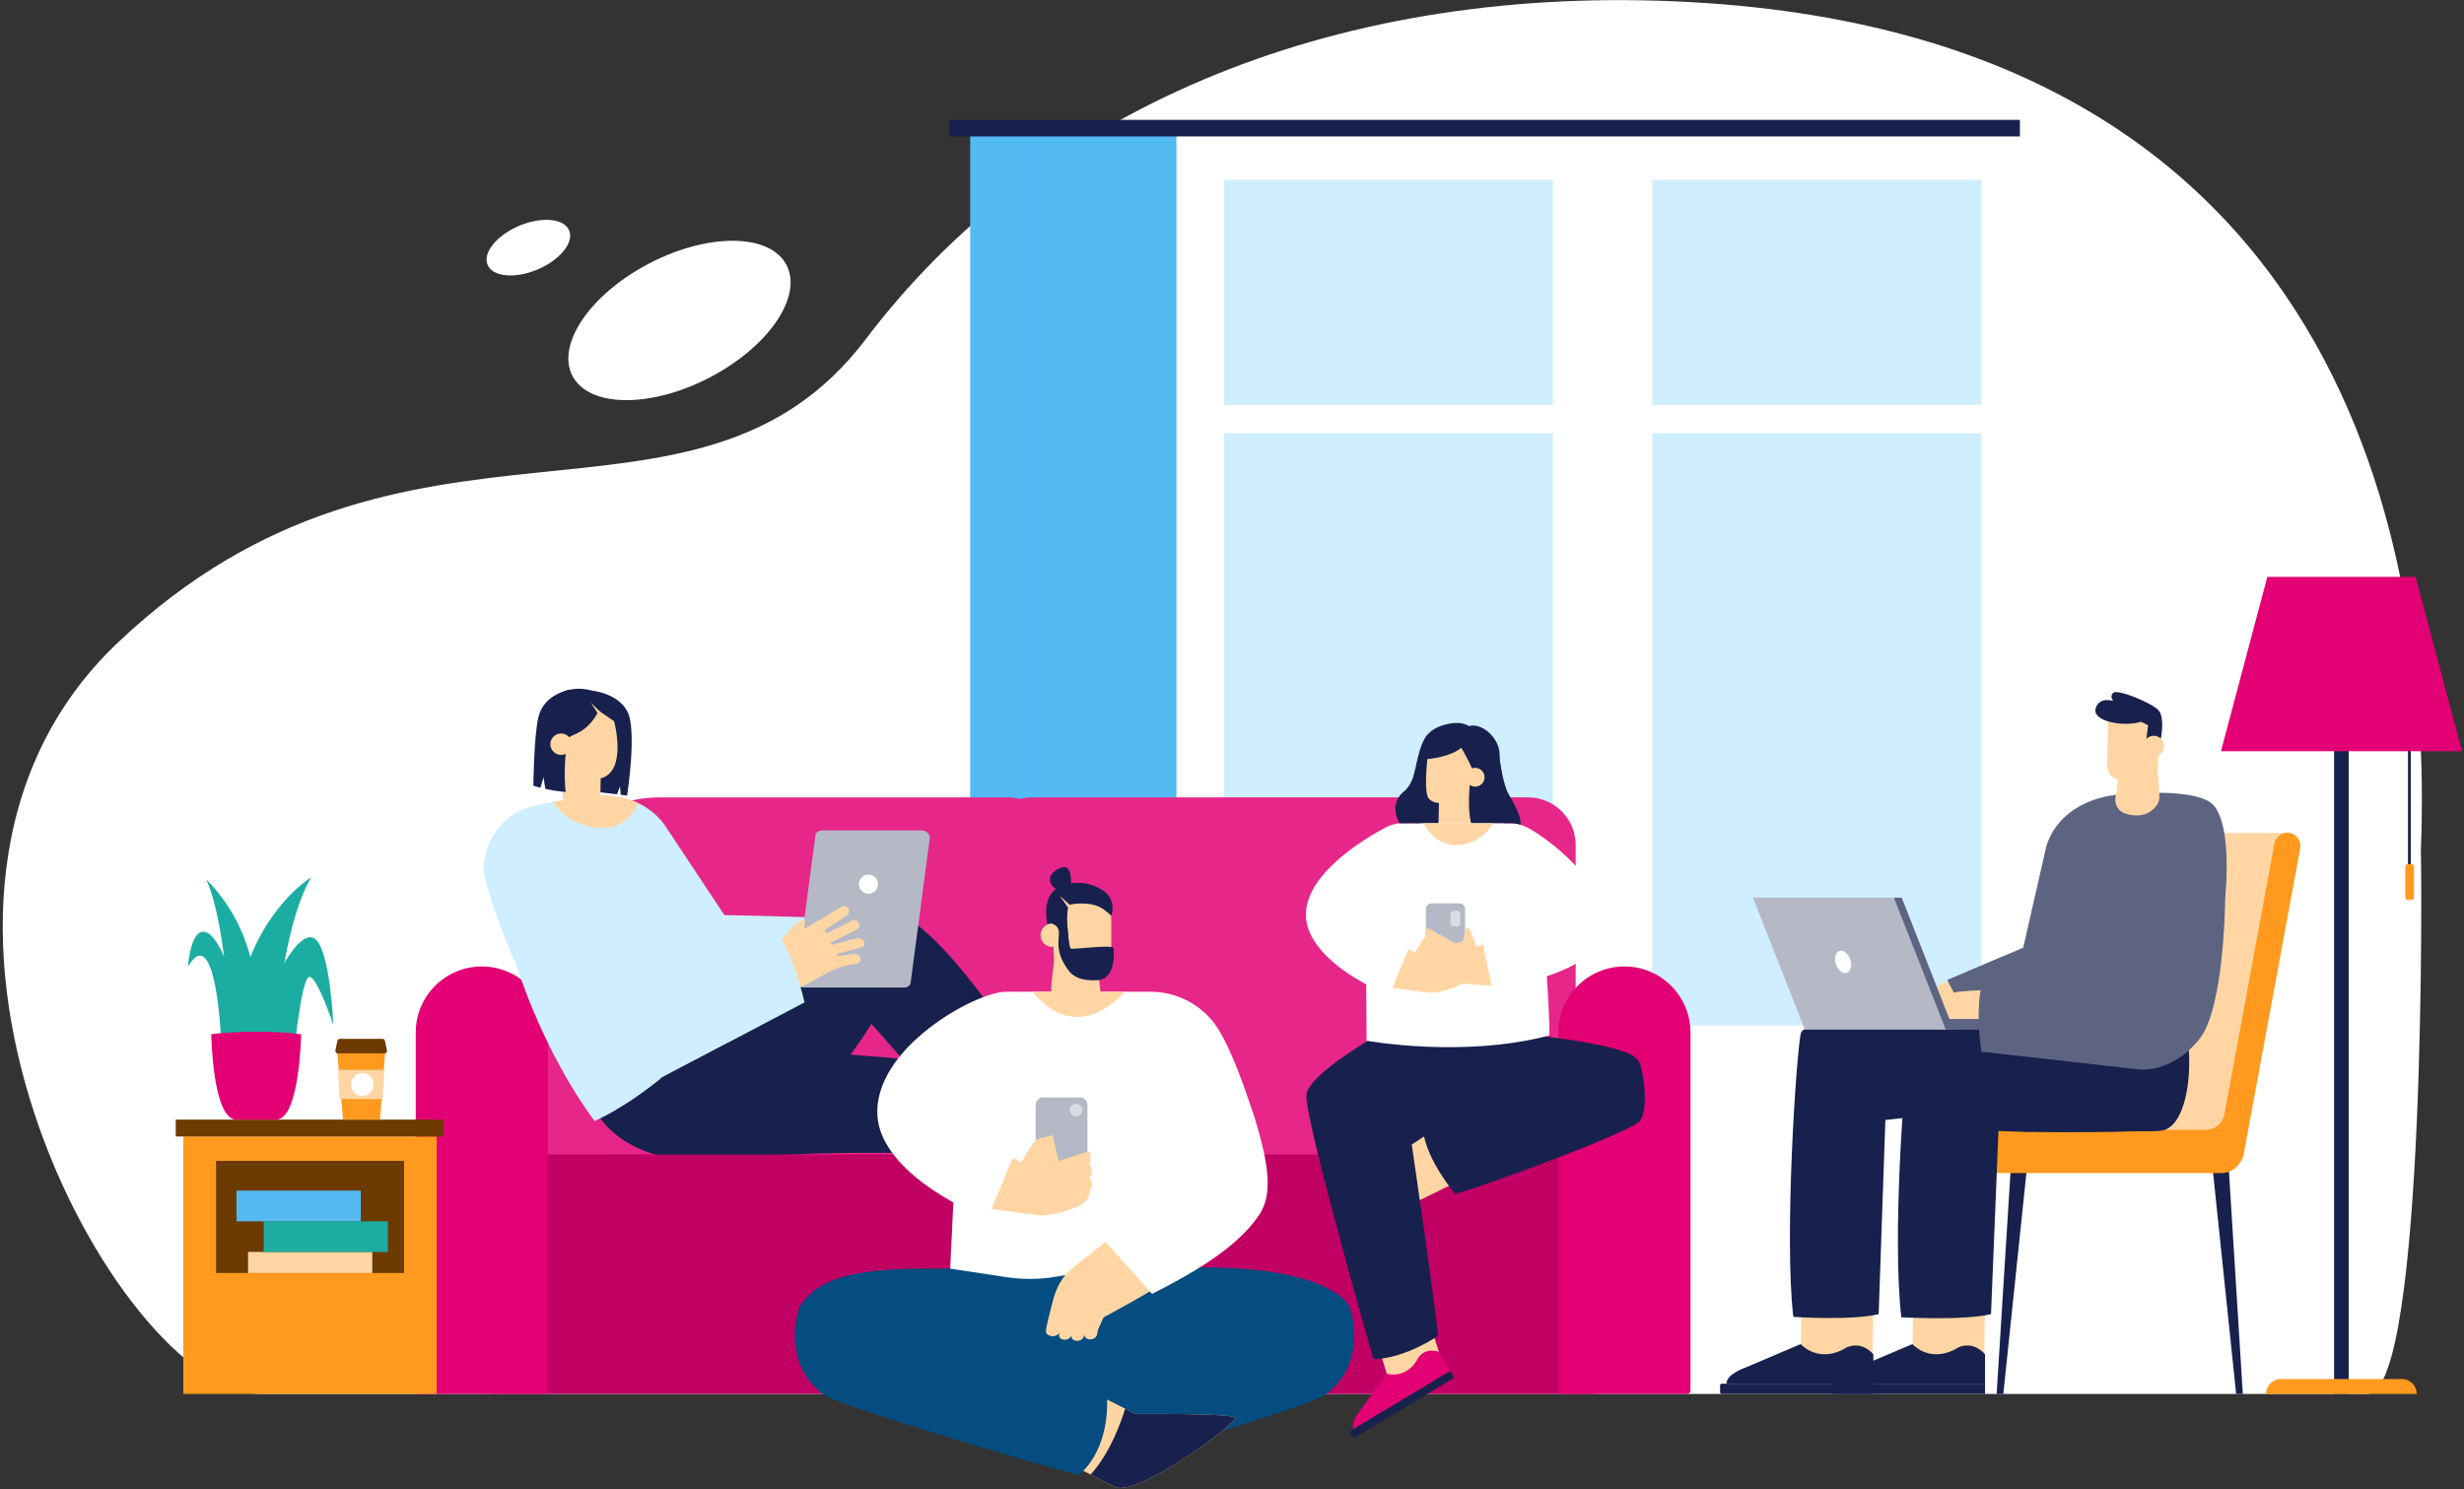 <svg width="445" height="269" viewBox="0 0 445 269" fill="none" xmlns="http://www.w3.org/2000/svg">
<rect x="0" y="0" width="445" height="269" fill="#333333" stroke="none"/>
<g clip-path="url(#clip0_32_1822)">
<path d="M427.628 251.783C438.321 251.483 437.33 153.759 437.203 153.84C439.124 107.533 428.909 5.675 302.496 0.241C239.196 -2.481 187.298 20.396 156.413 61.199C125.529 102.002 73.535 66.617 21.327 116.031C-27.412 162.159 21.238 251.675 47.016 251.783H427.628Z" fill="white"/>
<path d="M128.075 68.235C138.753 62.711 145.01 53.599 142.049 47.882C139.088 42.165 128.03 42.009 117.352 47.532C106.673 53.056 100.417 62.169 103.378 67.886C106.339 73.602 117.396 73.759 128.075 68.235Z" fill="white"/>
<path d="M97.092 48.671C101.156 46.951 103.704 43.794 102.782 41.618C101.86 39.442 97.818 39.073 93.754 40.792C89.69 42.512 87.143 45.67 88.065 47.846C88.987 50.021 93.028 50.391 97.092 48.671Z" fill="white"/>
<path d="M357.839 32.478H298.396V73.135H357.839V32.478Z" fill="#CFEEFF"/>
<path d="M357.839 78.263H298.396V185.218H357.839V78.263Z" fill="#CFEEFF"/>
<path d="M280.477 32.478H221.033V73.135H280.477V32.478Z" fill="#CFEEFF"/>
<path d="M280.477 78.263H221.033V185.218H280.477V78.263Z" fill="#CFEEFF"/>
<path d="M212.462 221.042L175.213 222.52V22.928H212.462V221.042Z" fill="#53BAF2"/>
<g opacity="0.4">
<path d="M186.071 22.834H184.602V217.116H186.071V22.834Z" fill="#53BAF2"/>
</g>
<g opacity="0.4">
<path d="M203.213 22.834H201.744V221.801H203.213V22.834Z" fill="#53BAF2"/>
</g>
<path d="M364.797 21.648H171.435V24.646H364.797V21.648Z" fill="#18214D"/>
<path d="M181.975 210.895H99.027C97.316 210.895 95.927 209.507 95.927 207.797V167.29C95.927 154.441 106.349 144.026 119.207 144.026H181.976C186.734 144.026 190.591 147.881 190.591 152.635V202.285C190.591 207.04 186.734 210.895 181.975 210.895Z" fill="#E62689"/>
<path d="M186.399 210.895H275.95C280.708 210.895 284.566 207.04 284.566 202.285V152.635C284.566 147.881 280.708 144.026 275.95 144.026H186.399C181.642 144.026 177.784 147.881 177.784 152.635V202.285C177.784 207.04 181.642 210.895 186.399 210.895Z" fill="#E62689"/>
<path d="M194.624 208.627L179.639 208.577C177.897 208.627 176.495 206.2 176.22 205.459L172.097 198.45L187.374 195.861L194.624 208.627Z" fill="#CFEEFF"/>
<path d="M197.122 251.778H89.835C85.077 251.778 81.22 247.924 81.22 243.169V217.138C81.22 212.384 85.077 208.529 89.835 208.529H197.12C201.878 208.529 205.736 212.384 205.736 217.138V243.169C205.737 247.924 201.88 251.778 197.122 251.778Z" fill="#C00063"/>
<path d="M198.518 251.783H287.436C292.193 251.783 296.051 247.928 296.051 243.174V217.143C296.051 212.389 292.193 208.534 287.436 208.534H198.518C193.761 208.534 189.903 212.389 189.903 217.143V243.174C189.903 247.928 193.759 251.783 198.518 251.783Z" fill="#C00063"/>
<path d="M282.069 251.783H304.669C305.018 251.783 305.301 251.501 305.301 251.152V186.497C305.301 179.911 299.959 174.573 293.37 174.573C286.78 174.573 281.438 179.913 281.438 186.497V251.152C281.437 251.501 281.72 251.783 282.069 251.783Z" fill="#E20074"/>
<path d="M75.715 251.785H98.316C98.665 251.785 98.948 251.502 98.948 251.153V186.499C98.948 179.913 93.605 174.575 87.016 174.575C80.426 174.575 75.085 179.914 75.085 186.499V251.153C75.084 251.502 75.366 251.785 75.715 251.785Z" fill="#E20074"/>
<path d="M108.46 201.98C108.46 201.98 113.775 210.67 128.719 209.333C143.661 207.996 157.378 184.927 157.378 184.927L175.667 205.656C175.667 205.656 185.814 202.453 189.16 197.201C189.16 197.201 169.533 164.646 160.166 164.535C150.799 164.423 113.423 193.844 112.93 194.178C112.437 194.512 108.46 201.98 108.46 201.98Z" fill="#18214D"/>
<path d="M108.46 201.98C108.46 201.98 113.775 210.67 128.719 209.333C143.661 207.996 166.906 208.157 166.906 208.157C166.906 208.157 134.108 191.384 124.742 191.273C115.375 191.161 113.421 193.844 112.93 194.178C112.437 194.512 108.46 201.98 108.46 201.98Z" fill="#18214D"/>
<path d="M128.719 165.313C129.091 165.166 146.339 165.686 146.339 165.686L145.744 172.892L136.601 174.229L128.719 165.313Z" fill="#CFEEFF"/>
<path d="M93.473 174.934C93.473 174.934 97.941 189.664 107.364 202.481C107.364 202.481 112.83 200.318 120.774 193.626C128.719 186.933 93.473 174.934 93.473 174.934Z" fill="#CFEEFF"/>
<path d="M163.29 178.382H145.293C144.438 178.382 143.716 177.689 143.813 176.962L147.26 150.899C147.33 150.373 147.818 150 148.437 150H166.433C167.288 150 168.01 150.692 167.913 151.419L164.466 177.482C164.397 178.007 163.909 178.382 163.29 178.382Z" fill="#B5B9C6"/>
<path d="M155.379 173.062C155.302 172.584 154.809 172.253 154.327 172.316L151.357 172.71C151.263 172.723 151.173 172.674 151.131 172.59C151.069 172.466 151.135 172.316 151.269 172.28L155.552 171.119C156.043 170.987 156.258 170.505 156.032 170.05C155.806 169.594 155.219 169.331 154.729 169.465L150.363 170.649C150.261 170.676 150.154 170.628 150.108 170.534L150.075 170.468C150.022 170.36 150.066 170.227 150.174 170.173L154.662 167.944C155.095 167.729 155.318 167.178 155.116 166.737C154.901 166.271 154.345 166.077 153.889 166.305L149.367 168.549C149.259 168.603 149.127 168.559 149.072 168.451L148.967 168.239C148.918 168.141 148.949 168.02 149.041 167.958L152.929 165.349C153.332 165.079 153.48 164.504 153.223 164.094C152.95 163.659 152.373 163.54 151.95 163.824C151.95 163.824 145.822 167.48 144.813 167.975L146.66 166.629C148.377 167.692 146.374 166.172 145.138 166.172C143.768 166.172 140.94 170.09 140.94 170.09C140.836 170.399 141.125 170.985 141.47 171.4C143.478 176.355 143.828 177.101 144.493 178.388L149.524 175.675C150.975 174.892 152.557 174.38 154.193 174.163L154.603 174.108C155.109 174.04 155.462 173.569 155.379 173.062Z" fill="#FFD6A3"/>
<path d="M103.733 144.289C103.733 144.289 97.867 144.883 94.224 146.295C90.581 147.706 87.162 152.461 87.385 157.141C87.608 161.821 97.825 188.79 105.393 193.396C112.959 198.002 119.263 194.769 119.263 194.769L145.298 181.062C145.298 181.062 143.068 171.033 139.871 168.21L133.999 170.072L120.246 149.339C120.243 149.342 115.842 141.466 103.733 144.289Z" fill="#CFEEFF"/>
<path d="M109.013 149.528C112.303 149.51 114.22 147.383 115.33 145.103C112.71 143.84 108.932 143.078 103.731 144.291C103.731 144.291 102.015 144.465 99.862 144.848C100.881 146.385 103.631 149.555 109.013 149.528Z" fill="#FFD6A3"/>
<path d="M156.85 161.434C157.805 161.434 158.579 160.66 158.579 159.706C158.579 158.751 157.805 157.978 156.85 157.978C155.895 157.978 155.121 158.751 155.121 159.706C155.121 160.66 155.895 161.434 156.85 161.434Z" fill="white"/>
<path d="M145.72 167.48L144.109 168.365L143.55 173.561L144.109 174.712C144.109 174.712 145.259 174.824 145.297 174.564C145.334 174.304 145.72 167.48 145.72 167.48Z" fill="#FFD6A3"/>
<path d="M143.259 208.553H111.156V212.064H143.259V208.553Z" fill="#C00063"/>
<path d="M131.439 188.382C131.439 188.382 154.272 190.664 159.6 190.967C163.859 191.211 195.829 195.835 195.829 195.835C195.829 195.835 195.829 208.309 195.829 208.388C195.829 208.461 152.989 208.172 152.989 208.172C152.989 208.172 124.884 197.852 124.28 197.679C123.675 197.508 119.262 194.769 119.262 194.769L131.439 188.382Z" fill="#18214D"/>
<path d="M78.868 205.284H33.108V251.783H78.868V205.284Z" fill="#FF9A1E"/>
<path d="M39.022 229.947H72.978V209.682H39.022V229.947Z" fill="#6D3A00"/>
<path d="M67.236 226.137H44.795V229.947H67.236V226.137Z" fill="#FFD6A3"/>
<path d="M47.623 226.138H70.064V220.601H47.623V226.138Z" fill="#1BADA2"/>
<path d="M65.153 215.063H42.712V220.601H65.153V215.063Z" fill="#53BAF2"/>
<path d="M80.076 202.238H31.737V205.284H80.076V202.238Z" fill="#6D3A00"/>
<path d="M145.479 165.794L145.221 167.755L147.129 166.668L147.27 165.563L145.479 165.794Z" fill="#B5B9C6"/>
<path d="M258.615 136.434C258.615 136.434 259.617 145.432 260.961 145.523C262.306 145.613 260.032 156.153 256.469 150.988C255.22 149.179 255.276 137.34 258.256 134.807C261.236 132.275 258.615 136.434 258.615 136.434Z" fill="#18214D"/>
<path d="M258.127 134.173C258.127 134.173 256.889 142.674 258.004 144.187C258.004 144.187 258.549 144.991 259.877 145.035L259.772 150.032L265.784 149.345L265.984 135.135C265.984 135.135 264.271 131.622 264.269 131.766C264.266 131.912 258.127 134.173 258.127 134.173Z" fill="#FFD6A3"/>
<path d="M260.732 134.339L262.191 132.315C262.191 132.315 259.846 133.782 260.04 133.841C260.234 133.901 260.732 134.339 260.732 134.339Z" fill="#FFD6A3"/>
<path d="M265.111 133.38C265.111 133.38 264.693 136.55 257.093 137.189C257.093 137.189 255.326 132.498 260.845 130.93C266.364 129.361 266.865 133.591 266.753 133.552C266.643 133.514 265.111 133.38 265.111 133.38Z" fill="#18214D"/>
<path d="M263.966 135.156C263.966 135.156 265.179 137.244 265.831 138.749C265.831 138.749 263.482 152.026 268.599 151.282L269.514 151.269C274.039 151.208 270.907 141.419 270.829 136.225C270.781 132.973 266.829 129.67 264.26 131.652C261.69 133.633 263.966 135.156 263.966 135.156Z" fill="#18214D"/>
<path d="M264.72 140.371C264.707 141.308 265.457 142.078 266.394 142.091C267.332 142.104 268.103 141.354 268.116 140.418C268.129 139.481 267.379 138.711 266.441 138.698C265.504 138.685 264.733 139.434 264.72 140.371Z" fill="#FFD6A3"/>
<path d="M257.786 132.735C257.786 132.735 255.152 135.515 255.756 143.507L257.572 135.621L257.786 132.735Z" fill="#18214D"/>
<path d="M250.96 249.76L260.654 246.728L257.105 235.373L247.016 237.064L250.96 249.76Z" fill="#FFD6A3"/>
<path d="M244.489 258.117L261.894 247.639L259.803 244.17C259.803 244.17 257.534 243.267 256.118 245.278C256.118 245.278 254.499 249.043 250.454 248.145L245.662 254.765C245.662 254.765 243.778 256.938 244.489 258.117Z" fill="#E20074"/>
<path d="M262.626 248.854L244.741 259.621C244.589 259.713 244.39 259.663 244.3 259.511L243.901 258.849C243.808 258.697 243.859 258.499 244.01 258.408L261.895 247.641L262.626 248.854Z" fill="#18214D"/>
<path d="M263.629 213.243L259.136 204.115L249.463 208.871L253.956 217.999L263.629 213.243Z" fill="#FFD6A3"/>
<path d="M266.031 201.39C265.808 201.39 257.585 205.031 257.585 205.031L254.963 206.739C254.963 206.739 258.969 234.005 259.712 241.286C259.712 241.286 253.914 245.372 248.041 245.52C248.041 245.52 235.924 203.311 235.924 197.949C235.924 192.587 261.698 179.882 261.698 179.882L273.426 186.646C273.426 186.646 291.049 188.094 295.101 190.841C299.152 193.588 263.641 209.663 263.641 209.663L266.031 201.39Z" fill="#18214D"/>
<path d="M256.973 204.01C256.973 204.01 276.867 192.156 283.706 190.31C290.545 188.464 295.451 190.024 296.195 192.179C296.938 194.333 297.682 200.425 296.195 202.431C294.708 204.436 268.762 214.02 262.815 215.654C262.815 215.654 257.521 209.507 256.973 204.01Z" fill="#18214D"/>
<path d="M259.551 164.074L263.213 148.704H273.192C274.25 148.704 275.71 149.402 275.773 149.433C279.777 151.563 290.128 159.43 289.579 167.077C289.079 174.018 279.746 176.905 269.782 178.512L267.568 169.309L271.17 168.346L259.551 164.074Z" fill="white"/>
<path d="M262.852 166.345V148.706H252.873C251.814 148.706 250.355 149.404 250.292 149.434C246.287 151.565 235.323 158.123 235.872 165.768C236.371 172.71 246.628 178.388 252.109 180.079L255.153 169.074L254.883 168.514L262.852 166.345Z" fill="white"/>
<path d="M246.679 168.745L246.806 187.983C246.806 187.983 264.231 191.164 279.746 187.04C280.128 186.938 279.019 171.142 279.019 171.142C279.019 171.142 279.019 168.076 277.402 167.13C275.784 166.182 262.589 160.332 262.274 160.332C261.955 160.331 246.679 168.745 246.679 168.745Z" fill="white"/>
<path d="M257.073 148.706H269.696C269.696 148.706 267.414 152.655 263.053 152.638C261.052 152.629 258.914 151.894 257.073 148.706Z" fill="#FFD6A3"/>
<path d="M263.647 177.34H258.46C257.934 177.34 257.508 176.851 257.508 176.247V170.51V164.266C257.508 163.662 257.934 163.173 258.46 163.173H263.647C264.172 163.173 264.599 163.662 264.599 164.266V176.247C264.597 176.851 264.172 177.34 263.647 177.34Z" fill="#B5B9C6"/>
<path d="M264.851 174.142C265.651 173.331 264.911 172.303 264.911 172.303C265.208 171.077 264.88 170.539 264.88 170.539C264.88 170.539 261.514 171.537 259.601 172.245C258.521 172.083 258.14 171.555 258.14 171.555L258.112 171.6C258.091 170.665 258.065 169.496 258.065 169.365C258.065 169.142 257.708 168.785 257.151 169.491C256.593 170.197 255.515 172.091 255.515 172.091L252.728 170.457L250.46 178.296C250.46 178.296 257.225 179.252 258.266 179.326C259.307 179.401 262.93 178.548 264.008 177.656C265.086 176.765 264.853 175.966 264.853 175.966C265.651 175.003 264.851 174.142 264.851 174.142Z" fill="#FFD6A3"/>
<path d="M257.508 168.958V171.385C257.508 171.385 258.225 172.446 259.601 172.245L260.646 171.859L259.824 168.33L257.508 168.958Z" fill="#53BAF2"/>
<path d="M262.62 173.506C262.566 173.506 262.518 173.472 262.5 173.419C262.479 173.352 262.514 173.281 262.581 173.26C263.505 172.962 264.835 172.201 264.848 172.193C264.908 172.159 264.985 172.18 265.019 172.24C265.053 172.299 265.034 172.377 264.972 172.411C264.918 172.443 263.607 173.193 262.658 173.499C262.645 173.504 262.632 173.506 262.62 173.506Z" fill="#53BAF2"/>
<path d="M262.619 175.095C262.56 175.095 262.508 175.053 262.497 174.993C262.484 174.925 262.529 174.859 262.597 174.846C263.759 174.63 264.778 174.04 264.788 174.036C264.848 174 264.926 174.021 264.959 174.081C264.995 174.141 264.974 174.218 264.914 174.252C264.871 174.278 263.848 174.869 262.642 175.093C262.634 175.093 262.627 175.095 262.619 175.095Z" fill="#53BAF2"/>
<path d="M262.897 176.905C262.839 176.905 262.788 176.865 262.775 176.807C262.76 176.739 262.804 176.673 262.872 176.658C263.869 176.444 264.774 175.867 264.783 175.861C264.842 175.823 264.919 175.84 264.956 175.898C264.994 175.956 264.977 176.033 264.919 176.071C264.88 176.095 263.967 176.676 262.925 176.902C262.915 176.905 262.907 176.905 262.897 176.905Z" fill="#53BAF2"/>
<path d="M254.733 170.601L250.893 169.644C250.893 169.644 248.728 175.009 248.728 175.189C248.728 175.368 249.811 180.102 249.946 180.079C250.082 180.056 251.312 178.785 251.312 178.785L254.733 170.601Z" fill="white"/>
<g opacity="0.5">
<path d="M263.17 167.338H262.522C262.211 167.338 261.957 167.085 261.957 166.773V165.063C261.957 164.751 262.211 164.497 262.522 164.497H263.17C263.482 164.497 263.736 164.751 263.736 165.063V166.773C263.736 167.085 263.482 167.338 263.17 167.338Z" fill="white"/>
</g>
<path d="M257.084 171.093C256.469 170.135 257.408 169.281 257.408 169.281C257.371 168.02 257.802 167.563 257.802 167.563C257.802 167.563 260.89 169.234 262.615 170.321C263.704 170.386 264.185 169.948 264.185 169.948L264.203 169.998C264.417 169.087 264.685 167.95 264.712 167.821C264.759 167.603 265.181 167.327 265.582 168.133C265.981 168.939 266.645 171.016 266.645 171.016L269.711 169.992L270.309 178.13C270.309 178.13 263.492 177.668 262.459 177.526C261.427 177.384 258.057 175.801 257.186 174.706C256.315 173.611 256.708 172.878 256.708 172.878C256.123 171.77 257.084 171.093 257.084 171.093Z" fill="#FFD6A3"/>
<path d="M267.568 169.31L269.541 178.758C269.541 178.758 273.601 175.455 273.601 175.095C273.601 174.735 272.316 170.342 272.18 170.257C272.044 170.171 267.568 169.31 267.568 169.31Z" fill="white"/>
<path d="M243.805 236.292C243.805 236.292 240.901 227.51 209.994 229.141C174.659 231.006 150.591 224.908 144.335 236.292L193.302 254.456L243.805 236.292Z" fill="#054C80"/>
<path d="M188.221 251.942C188.221 251.942 216.258 235.06 226.093 232.526C235.929 229.992 242.737 233.335 243.805 236.292C244.873 239.251 245.879 247.234 239.34 251.942C236.51 253.978 204.168 263.591 195.616 265.834C195.618 265.834 187.681 262.497 188.221 251.942Z" fill="#054C80"/>
<path d="M172.739 205.586L171.604 229.157L181.737 230.691C184.749 231.147 187.813 231.116 190.815 230.596C194.772 229.911 199.908 229.018 200.044 228.973C200.265 228.899 216.31 224.708 216.382 224.193C216.457 223.678 215.426 208.747 215.426 208.747C215.426 208.747 215.426 204.701 213.291 203.451C211.156 202.201 193.738 194.478 193.321 194.478C192.904 194.48 172.739 205.586 172.739 205.586Z" fill="white"/>
<path d="M193.943 228.844C194.129 228.703 198.255 225.38 198.578 225.223C201.611 227.271 201.207 232.809 204.551 235.058C202.381 235.517 200.844 235.808 200.228 235.897L198.37 240.016L198.114 241.097C197.993 241.609 197.392 241.98 196.771 241.929C196.151 241.877 195.745 241.42 195.866 240.908L195.76 241.36C195.639 241.872 195.037 242.244 194.417 242.192C193.796 242.14 193.391 241.683 193.512 241.171C193.391 241.683 192.789 242.055 192.169 242.003C191.548 241.951 191.143 241.494 191.264 240.982L191.37 240.53C191.249 241.042 190.648 241.413 190.028 241.362C189.992 241.359 189.956 241.354 189.921 241.349C189.88 241.342 189.842 241.334 189.803 241.325C189.213 241.184 188.966 240.921 188.906 240.64C188.782 240.055 189.672 236.822 190.063 235.294C190.632 232.907 191.718 230.527 193.943 228.844Z" fill="#FFD6A3"/>
<path d="M203.176 221.433C199.905 224.093 194.026 228.891 192.814 229.979C191.117 231.505 199.042 238.093 199.042 238.093C199.042 238.093 208.216 233.238 213.26 229.773L203.176 221.433Z" fill="#FFD6A3"/>
<path d="M181.748 179.134C181.757 179.134 181.765 179.134 181.773 179.134H207.788C212.114 179.134 216.214 181.067 218.96 184.407C221.832 187.9 224.561 195.877 226.003 200.195C226.231 200.78 226.429 201.345 226.589 201.881C226.641 202.054 226.691 202.225 226.743 202.395V202.397C226.833 202.652 226.898 202.878 226.943 203.08C228.97 210.04 229.96 215.617 227.443 219.388C224.783 223.372 219.837 227.822 208.061 233.705L199.278 223.899L212.526 214.288L211.982 208.773L202.408 200.15L183.567 205.279L183.922 206.019L179.903 220.544C172.669 218.314 159.128 210.817 158.471 201.655C157.59 189.326 176.336 179.079 181.748 179.134Z" fill="white"/>
<path d="M186.459 179.134H203.121C203.121 179.134 194.853 189.37 186.459 179.134Z" fill="#FFD6A3"/>
<path d="M195.136 216.932H188.289C187.595 216.932 187.033 216.286 187.033 215.489V207.917V199.675C187.033 198.879 187.595 198.233 188.289 198.233H195.136C195.829 198.233 196.392 198.879 196.392 199.675V215.489C196.392 216.286 195.829 216.932 195.136 216.932Z" fill="#B5B9C6"/>
<g opacity="0.5">
<path d="M193.226 200.53C193.226 201.153 193.732 201.657 194.354 201.657C194.978 201.657 195.482 201.151 195.482 200.53C195.482 199.906 194.976 199.402 194.354 199.402C193.73 199.402 193.226 199.908 193.226 200.53Z" fill="white"/>
</g>
<path d="M201.317 268.566L188.636 262.113L194.735 250.147L205.08 255.412C205.08 255.412 222.182 255.267 223 256.066C223.818 256.866 205.291 270.59 201.317 268.566Z" fill="#FFD6A3"/>
<path d="M196.962 266.351C200.603 262.341 202.583 256.523 203.202 254.456L205.08 255.412C205.08 255.412 222.182 255.267 223 256.066C223.818 256.866 205.291 270.59 201.317 268.566L196.962 266.351Z" fill="#18214D"/>
<path d="M199.919 251.942C199.919 251.942 171.882 235.06 162.047 232.526C152.212 229.992 145.403 233.335 144.335 236.292C143.267 239.251 142.262 247.234 148.8 251.942C151.63 253.978 186.24 264.204 194.792 266.448C194.79 266.448 200.459 262.497 199.919 251.942Z" fill="#054C80"/>
<path d="M196.726 212.712C197.783 211.643 196.804 210.283 196.804 210.283C197.196 208.664 196.763 207.955 196.763 207.955C196.763 207.955 192.319 209.272 189.795 210.207C188.369 209.994 187.867 209.298 187.867 209.298L187.83 209.357C187.802 208.123 187.767 206.581 187.767 206.407C187.767 206.113 187.295 205.641 186.559 206.573C185.823 207.505 184.4 210.007 184.4 210.007L180.721 207.849L177.728 218.196C177.728 218.196 186.656 219.458 188.03 219.556C189.404 219.655 194.187 218.527 195.609 217.352C197.033 216.174 196.726 215.121 196.726 215.121C197.783 213.847 196.726 212.712 196.726 212.712Z" fill="#FFD6A3"/>
<path d="M187.033 205.867V209.071C187.033 209.071 187.98 210.472 189.795 210.205L191.175 209.695L190.089 205.037L187.033 205.867Z" fill="#FFD6A3"/>
<path d="M183.369 208.036L178.3 206.775C178.3 206.775 175.443 213.857 175.443 214.094C175.443 214.331 176.871 220.578 177.051 220.548C177.23 220.519 178.853 218.841 178.853 218.841L183.369 208.036Z" fill="white"/>
<path d="M190.747 160.578C190.747 160.578 187.909 162.041 189.328 167.763L190.401 167.211L190.039 164.171L190.747 160.578Z" fill="#18214D"/>
<path d="M200.689 164.128V172.513C200.689 172.513 200.807 175.347 198.341 175.701L198.801 179.483C198.972 180.888 198.137 182.235 196.794 182.661C196.138 182.87 195.354 183.023 194.465 183.023C191.647 183.023 190.12 180.898 189.885 179.835C189.651 178.772 190.356 173.695 190.356 173.695L190.27 171.2L190.59 161.531L200.689 164.128Z" fill="#FFD6A3"/>
<path d="M190.036 171.045C191.203 171.045 192.149 170.093 192.149 168.919C192.149 167.746 191.203 166.794 190.036 166.794C188.868 166.794 187.922 167.746 187.922 168.919C187.922 170.093 188.868 171.045 190.036 171.045Z" fill="#FFD6A3"/>
<path d="M201.098 171.177C201.098 171.177 201.865 176.855 198.116 177.057C192.751 177.346 192.232 174.267 191.912 171.747L191.859 166.547L192.031 165.038C192.411 165.47 192.642 166.011 192.694 166.584C192.806 167.831 193.08 171.19 193.389 171.339C193.825 171.55 200.264 170.631 201.098 171.177Z" fill="#18214D"/>
<path d="M192.02 165.135L190.958 164.17L189.859 166.807C189.859 166.807 191.217 167.031 191.241 168.441C191.265 169.851 190.503 172.056 192.948 175.221C195.393 178.386 192.751 170.496 192.728 170.221C192.705 169.946 192.02 165.135 192.02 165.135Z" fill="#18214D"/>
<path d="M190.747 160.578C191.88 159.455 195.805 158.814 198.607 160.502V160.499C201.797 162.059 200.795 165.234 200.689 165.328L200.647 165.295C200.663 165.368 200.677 165.442 200.689 165.515C200.689 165.515 200.555 165.302 200.269 165.005L199.014 164.044C198.311 163.648 197.368 163.307 196.149 163.228C194.937 163.149 193.88 163.217 193.012 163.483C192.783 164.204 192.595 165.631 192.865 168.441C193.277 172.729 191.403 167.527 190.721 165.536C190.574 165.909 190.469 166.327 190.415 166.805C190.414 166.807 188.478 162.826 190.747 160.578Z" fill="#18214D"/>
<path d="M193.413 163.653L191.383 161.768L193.295 164.525L193.413 163.653Z" fill="#FFD6A3"/>
<path d="M193.413 159.94C193.413 159.94 193.825 155.873 191.561 156.757C189.297 157.64 188.908 159.515 190.96 160.752C193.011 161.991 193.413 159.94 193.413 159.94Z" fill="#18214D"/>
<path d="M113.302 128.502C115.097 131.941 113.255 143.699 113.255 143.699L112.104 143.561C112.093 143.167 111.969 142.028 111.969 142.028L111.44 143.481L106.964 142.939L106.661 124.718C106.66 124.718 111.506 125.066 113.302 128.502Z" fill="#18214D"/>
<path d="M110.907 130.276C110.907 130.276 113.37 139.336 108.483 140.591L108.37 146.938L101.619 145.324L101.873 124.894C101.873 124.894 103.88 125.167 103.877 125.332C103.875 125.497 110.907 130.276 110.907 130.276Z" fill="#FFD6A3"/>
<path d="M108.652 126.905C108.652 126.905 107.691 131.099 103.707 132.696C99.724 134.292 101.949 139.628 101.949 139.628L98.237 133.934C98.237 133.934 98.455 126.343 101.871 124.894C104.358 123.841 109.084 124.52 108.652 126.905Z" fill="#18214D"/>
<path d="M108.345 128.523L106.69 126.921L107.912 128.775L108.345 128.523Z" fill="#FFD6A3"/>
<path d="M97.233 129.546C98.238 125.271 102.994 124.56 102.994 124.56L102.679 132.945C102.679 132.945 101.727 136.584 102.059 142.03L102.157 143.057C102.157 143.057 100.448 142.926 98.499 142.504C98.371 141.702 98.156 140.395 98.156 140.395L97.605 142.293C97.173 142.181 96.742 142.055 96.323 141.912C96.325 141.913 96.417 133.021 97.233 129.546Z" fill="#18214D"/>
<path d="M103.269 134.449C103.256 135.518 102.379 136.372 101.309 136.359C100.239 136.346 99.384 135.469 99.397 134.4C99.41 133.331 100.288 132.477 101.357 132.49C102.426 132.503 103.282 133.38 103.269 134.449Z" fill="#FFD6A3"/>
<path d="M33.929 174.62C33.929 174.62 34.475 167.014 37.429 168.49C40.383 169.966 42.793 179.659 43.113 179.947C43.434 180.236 43.338 189.094 43.338 189.094L39.902 187.361C39.902 187.363 38.989 166.19 33.929 174.62Z" fill="#1BADA2"/>
<path d="M37.24 158.872C37.24 158.872 43.861 164.791 45.666 174.942C47.473 185.092 41.765 188.078 41.765 188.078C41.765 188.078 40.952 166.737 37.24 158.872Z" fill="#1BADA2"/>
<path d="M49.521 189.448C49.521 189.448 50.629 167.84 56.216 158.473C56.216 158.473 46.405 164.323 43.153 179.675C42.971 180.539 42.861 181.5 42.724 182.426C42.58 183.388 42.494 184.241 42.515 185.092C42.554 186.595 42.762 187.887 42.824 188.837C43.354 197.038 49.521 189.448 49.521 189.448Z" fill="#1BADA2"/>
<path d="M49.331 180.273C49.711 177.193 50.883 174.255 52.762 171.786C54.121 170.001 55.694 168.646 56.922 169.614C59.652 171.763 60.198 185.115 60.198 185.115C60.198 185.115 57.114 175.872 55.767 176.481C54.417 177.091 53.165 189.64 53.165 189.64L48.123 190.056L49.331 180.273Z" fill="#1BADA2"/>
<path d="M49.866 202.238C54.123 202.238 54.388 186.814 54.388 186.814C50.382 186.208 42.159 186.208 38.153 186.814C38.153 186.814 38.389 202.245 42.675 202.238H49.866Z" fill="#E20074"/>
<path d="M68.63 202.238L69.618 189.241H65.25H65.208H60.84L61.943 202.238H68.63Z" fill="#FF9A1E"/>
<path d="M69.521 187.996C69.477 187.791 69.299 187.645 69.091 187.645H65.25H65.208H61.366C61.159 187.645 60.98 187.792 60.936 187.996L60.573 189.733C60.515 190.008 60.723 190.266 61.003 190.266H65.209H65.251H69.458C69.737 190.266 69.944 190.008 69.888 189.733L69.521 187.996Z" fill="#6D3A00"/>
<path d="M61.054 193.232L61.34 198.514H65.201H65.254H69.115L69.401 193.232H65.254H65.201H61.054Z" fill="#FFD6A3"/>
<path d="M65.442 197.942C66.576 197.942 67.496 197.016 67.496 195.874C67.496 194.731 66.576 193.805 65.442 193.805C64.308 193.805 63.388 194.731 63.388 195.874C63.388 197.016 64.308 197.942 65.442 197.942Z" fill="white"/>
<path d="M435.386 126.992H434.885V156.691H435.386V126.992Z" fill="#18214D"/>
<path d="M424.172 114.965H421.538V251.777H424.172V114.965Z" fill="#18214D"/>
<path d="M436.265 104.203H422.875H409.482L401.11 135.692H422.875H444.64L436.265 104.203Z" fill="#E20074"/>
<path d="M422.855 249.093H411.942C410.455 249.093 409.25 250.298 409.25 251.783H422.855H436.461C436.461 250.298 435.255 249.093 433.769 249.093H422.855Z" fill="#FF9A1E"/>
<path d="M435.52 162.551H434.845C434.601 162.551 434.402 162.353 434.402 162.109V156.531C434.402 156.287 434.601 156.088 434.845 156.088H435.52C435.764 156.088 435.963 156.287 435.963 156.531V162.109C435.963 162.353 435.764 162.551 435.52 162.551Z" fill="#FF9A1E"/>
<path d="M256.092 136.771C256.092 136.771 255.35 140.05 255.165 140.526C254.033 143.433 253.064 142.625 252.256 144.725C251.482 146.736 252.752 148.709 252.752 148.709L256.344 148.704L256.457 136.81L256.092 136.771Z" fill="#18214D"/>
<path d="M270.894 137.459C270.894 137.459 271.487 141.818 272.456 143.433C273.426 145.048 274.914 147.876 274.575 148.966C274.575 148.966 273.961 148.78 273.573 148.732C273.573 148.732 273.274 148.706 272.792 148.706H271.652C271.652 148.706 270.74 146.167 270.751 146.107C270.763 146.048 270.446 143.021 270.446 143.021C270.446 143.021 270.103 136.258 270.894 137.459Z" fill="#18214D"/>
<path d="M391.583 171.038L388.684 172.291L385.46 173.819C385.46 173.819 380.452 174.688 380.38 174.672C380.369 174.67 380.796 175.416 380.796 175.416C374.582 176.182 355 176.986 351.784 177.345C349.847 177.561 347.983 179.969 346.81 181.847L348.402 182.923C348.402 182.923 365.503 182.169 365.469 182.529C365.458 182.642 364.976 184.339 364.226 186.558C374.789 187.264 389.581 187.196 392.328 182.847C394.581 179.278 392.383 174.155 391.583 171.038Z" fill="#FFD6A3"/>
<path d="M403.849 251.783H405.054L402.425 209.582H399.447L403.849 251.783Z" fill="#18214D"/>
<path d="M361.802 251.783H360.597L363.232 209.582H366.211L361.802 251.783Z" fill="#18214D"/>
<path d="M413.529 150.458H387.588L373.864 210.163L403.59 207.066L413.529 150.458Z" fill="#FFD6A3"/>
<path d="M354.108 204.081C354.108 204.081 388.199 204.081 398.374 204.081C400.015 204.081 401.423 202.91 401.72 201.297L410.766 152.356C411.008 151.041 412.294 150.182 413.611 150.474C414.867 150.752 415.651 152.01 415.417 153.273L405.169 208.716C405.09 209.146 404.898 209.525 404.629 209.834C403.97 211.058 402.676 211.89 401.187 211.89H354.105C351.947 211.89 350.199 210.142 350.199 207.986C350.202 205.829 351.951 204.081 354.108 204.081Z" fill="#FF9A1E"/>
<path d="M325.148 247.746L338.143 247.922L338.329 235.782L325.386 234.18L325.148 247.746Z" fill="#FFD6A3"/>
<path d="M311.796 249.931H338.33V244.642C338.33 244.642 336.401 242.103 333.461 243.398C333.461 243.398 329.111 246.518 325.193 242.789L315.369 246.967C315.368 246.969 311.796 248.132 311.796 249.931Z" fill="#18214D"/>
<path d="M338.329 251.782H310.966C310.788 251.782 310.644 251.638 310.644 251.46V250.252C310.644 250.075 310.788 249.931 310.966 249.931H338.329V251.782Z" fill="#18214D"/>
<path d="M365.561 204.454C365.561 204.454 376.748 204.638 384.589 204.37C387.105 204.285 389.345 204.461 390.671 204.167C396.129 202.955 397.473 185.933 391.276 175.504C385.08 165.074 363.399 197.096 363.399 197.096L365.561 204.454Z" fill="#18214D"/>
<path d="M345.318 247.746L358.313 247.922L358.499 235.782L345.556 234.18L345.318 247.746Z" fill="#FFD6A3"/>
<path d="M331.966 249.931H358.5V244.642C358.5 244.642 356.571 242.103 353.631 243.398C353.631 243.398 349.281 246.518 345.363 242.789L335.539 246.967C335.538 246.969 331.966 248.132 331.966 249.931Z" fill="#18214D"/>
<path d="M358.499 251.782H331.136C330.958 251.782 330.814 251.638 330.814 251.46V250.252C330.814 250.075 330.958 249.931 331.136 249.931H358.499V251.782Z" fill="#18214D"/>
<path d="M353.517 181.673C353.517 181.673 326.037 183.428 325.244 186.599C324.45 189.769 322.178 223.484 323.876 237.865C323.876 237.865 334.302 238.582 339.289 237.374L340.502 202.305L348.733 201.361L367.588 178.711L353.517 181.673Z" fill="#18214D"/>
<path d="M366.718 181.153C366.718 181.153 345.527 187.128 344.733 190.3C343.94 193.472 341.682 223.558 343.382 237.941C343.382 237.941 354.593 238.582 359.58 237.374L360.923 204.293L365.758 204.461L377.484 183.845L366.718 181.153Z" fill="#18214D"/>
<path d="M367.269 170.476C366.891 170.47 351.668 177.012 351.668 177.012L354.735 182.878L363.278 181.004L367.269 170.476Z" fill="#5D6482"/>
<path d="M389.325 143.212C389.325 143.212 395.798 142.986 398.887 144.735C403.498 147.345 401.856 162.296 401.856 162.296C401.856 162.296 397.937 160.16 397.7 159.449C397.462 158.738 389.325 143.212 389.325 143.212Z" fill="#5D6482"/>
<path d="M393.383 172.837L390.484 174.091L387.26 175.618C387.26 175.618 382.252 176.487 382.181 176.471C382.169 176.469 382.596 177.216 382.596 177.216C376.382 177.981 356.8 178.785 353.584 179.144C351.647 179.36 349.783 181.768 348.61 183.646L350.202 184.722C350.202 184.722 367.303 183.968 367.269 184.328C367.258 184.441 366.776 186.138 366.027 188.357C376.589 189.063 391.381 188.995 394.128 184.646C396.381 181.077 394.185 175.956 393.383 172.837Z" fill="#FFD6A3"/>
<path d="M395.591 144.379C391.913 143.871 382.205 143.519 382.205 143.519C382.205 143.519 380.919 143.856 381.329 143.666C370.61 145.557 369.425 153.501 369.425 153.501L364.192 176.455L358.37 176.77C356.485 180.337 357.869 189.963 357.869 189.963L386.072 193.139C386.072 193.139 392.168 194.144 397.325 187.535C400.736 183.164 401.897 169.743 401.895 159.935C401.893 159.937 401.307 145.171 395.591 144.379Z" fill="#5D6482"/>
<path d="M316.591 162.152H343.445L352.81 185.987H325.958L316.591 162.152Z" fill="#B5B9C6"/>
<path d="M352.81 185.987H351.409L342.044 162.152H343.445L352.81 185.987Z" fill="#5D6482"/>
<path d="M334.148 173.31C334.52 174.405 334.248 175.488 333.539 175.728C332.829 175.969 331.954 175.276 331.582 174.181C331.21 173.086 331.482 172.004 332.191 171.763C332.899 171.523 333.776 172.216 334.148 173.31Z" fill="white"/>
<path d="M361.689 184.062H351.656V185.987H361.689C362.221 185.987 362.652 185.555 362.652 185.024C362.651 184.493 362.221 184.062 361.689 184.062Z" fill="#5D6482"/>
<path d="M358.368 176.77C358.368 176.77 356.506 181.159 357.867 189.963L364.672 186.313L362.651 179.737L358.368 176.77Z" fill="#5D6482"/>
<path d="M380.739 130.169L380.539 137.915C380.539 137.915 380.371 140.402 382.543 140.77L382.05 144.082C381.867 145.313 382.575 146.514 383.752 146.921C384.327 147.12 385.017 147.272 385.802 147.293C388.294 147.357 389.692 145.524 389.923 144.596C390.156 143.667 389.649 139.19 389.649 139.19L389.781 137L389.718 128.499L380.739 130.169Z" fill="#FFD6A3"/>
<path d="M390.256 133.391L388.003 133.8L387.588 134.208C387.588 134.208 387.879 130.46 388.32 129.731C388.761 129.005 390.256 133.391 390.256 133.391Z" fill="#18214D"/>
<path d="M390.263 136.125C391.012 135.414 391.042 134.232 390.331 133.483C389.62 132.735 388.437 132.704 387.688 133.415C386.939 134.125 386.909 135.308 387.62 136.056C388.33 136.805 389.514 136.836 390.263 136.125Z" fill="#FFD6A3"/>
<path d="M390.256 133.391C390.256 133.391 390.982 129.77 389.902 128.386C388.823 127.002 382.491 124.463 381.697 125.122C380.906 125.779 381.659 126.622 381.659 126.622C381.659 126.622 379.113 125.733 378.472 127.994C377.832 130.253 383.328 131.366 386.651 130.385C386.651 130.385 388.813 131.077 390.256 133.391Z" fill="#18214D"/>
</g>
<defs>
<clipPath id="clip0_32_1822">
<rect width="445" height="269" fill="white"/>
</clipPath>
</defs>
</svg>
